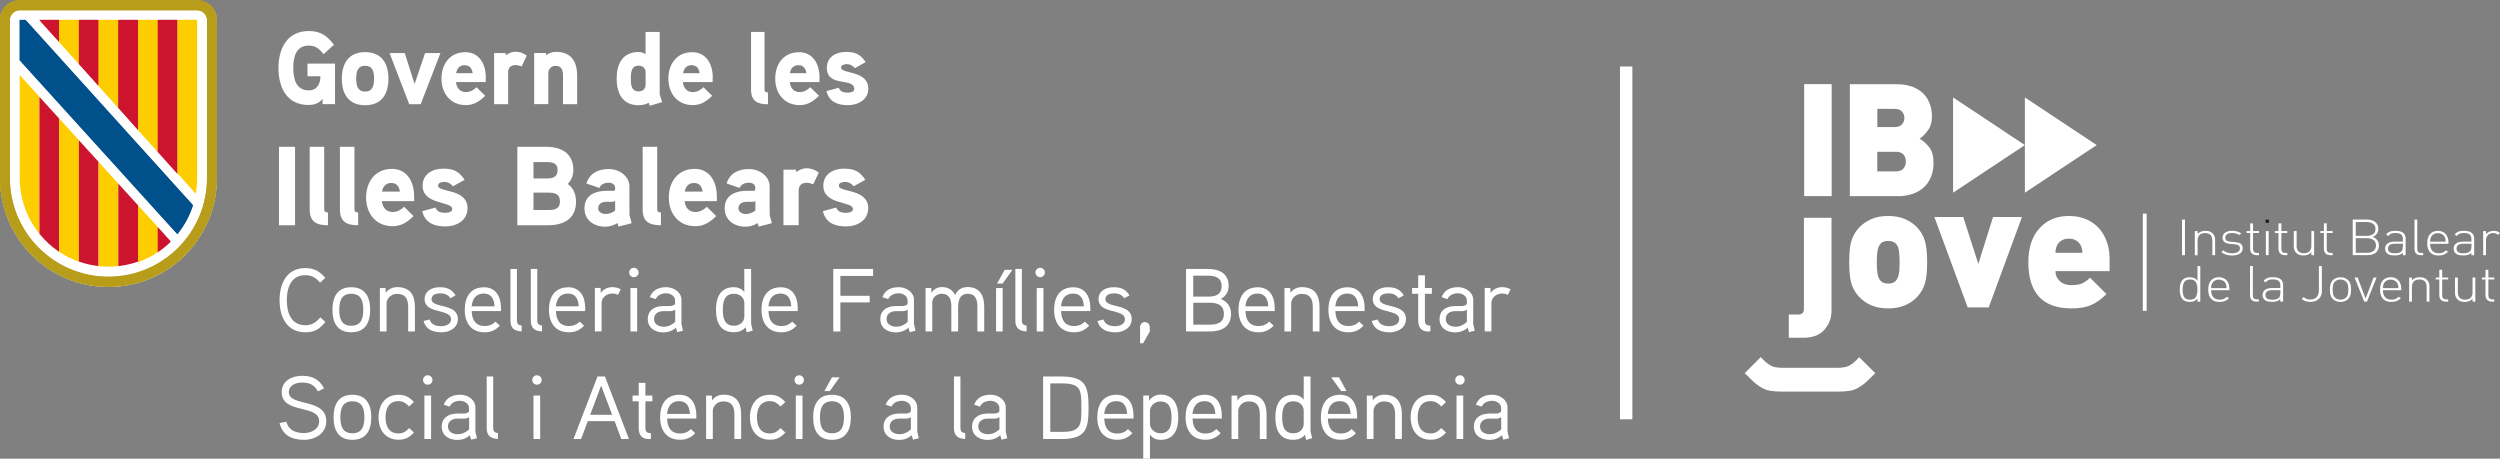 <?xml version="1.0" encoding="UTF-8"?>
<svg id="Capa_2" data-name="Capa 2" xmlns="http://www.w3.org/2000/svg" viewBox="0 0 466.61 85.61">
  <rect x="0" y="0" width="466.61" height="85.61" fill="#808080" stroke="none"/>
  <defs>
    <style>
      .cls-1 {
        fill: none;
      }

      .cls-2 {
        fill: #1d1d1b;
      }

      .cls-3 {
        fill: #00508b;
      }

      .cls-4 {
        fill: #b89d1b;
      }

      .cls-5 {
        fill: #fecd00;
      }

      .cls-6 {
        fill: #fff;
      }

      .cls-7 {
        fill: #cc142e;
      }
    </style>
  </defs>
  <g id="Capa_1-2" data-name="Capa 1">
    <rect class="cls-6" x="302.36" y="12.41" width="2.31" height="65.85"/>
    <path class="cls-6" d="M57.39,11.88v2.36h2.41c0,1.37-.6,2.63-2.16,2.63-2.43,0-2.9-2.22-2.9-4.18s.45-4.18,2.88-4.18c1.3,0,2.02.62,2.76,1.61l1.95-1.76c-1.28-1.7-2.51-2.57-4.7-2.57-4.06,0-5.66,3.3-5.66,6.9s1.55,6.9,5.57,6.9c1.06,0,1.98-.27,2.66-1.14v.98h2.33v-7.56h-5.15ZM72.5,14.69c0-2.84-1.26-4.96-4.35-4.96s-4.35,2.13-4.35,4.96,1.26,4.95,4.35,4.95,4.35-2.11,4.35-4.95M69.82,14.69c0,1.2-.23,2.4-1.67,2.4s-1.67-1.2-1.67-2.4.21-2.41,1.67-2.41,1.67,1.21,1.67,2.41M79.34,9.9l-1.96,5.78-1.84-5.78h-2.83l3.67,9.55h2.14l3.69-9.55h-2.86ZM90.67,14.47c0-2.8-1.44-4.73-3.8-4.73-2.92,0-4.47,2.22-4.47,4.95s1.67,4.93,4.56,4.93c1.46,0,2.54-.68,3.61-1.74l-1.63-1.6c-.47.48-1.15.91-1.96.91-1.15,0-1.77-.81-1.87-1.87h5.55v-.83h0ZM85.13,13.66c.16-.89.66-1.49,1.61-1.49s1.36.64,1.48,1.49h-3.09ZM98.32,10.38c-.68-.48-1.34-.73-2.1-.73-1.01,0-1.77.66-1.77.66l-.09-.41h-2.14v9.55h2.62v-5.97c0-.81.49-1.34,1.38-1.34.37,0,.76.12,1.13.27l.97-2.03ZM107.71,14.07c0-2.64-1.13-4.39-3.96-4.39-.62,0-1.38.25-1.8.6l-.09-.39h-2.16v9.55h2.64v-5.78c0-.75.54-1.37,1.3-1.37,1.21,0,1.44.79,1.44,1.84v5.32h2.64v-5.37h-.01ZM123.58,19.06c-.04-.14-.45-1.37-.45-1.43V5.96h-2.64v4.14c-.43-.27-.85-.39-1.32-.39-2.99,0-4.08,2.28-4.08,4.95s1.07,4.98,4.08,4.98c.66,0,1.34-.14,1.91-.46l.2.56,2.31-.68h0ZM120.5,15.84c0,.75-.56,1.22-1.3,1.22-1.42,0-1.46-1.35-1.46-2.39s.04-2.41,1.46-2.41c.74,0,1.3.46,1.3,1.22v2.38h0ZM133.03,14.47c0-2.8-1.44-4.73-3.81-4.73-2.92,0-4.47,2.22-4.47,4.95s1.67,4.93,4.56,4.93c1.46,0,2.54-.68,3.61-1.74l-1.63-1.6c-.47.48-1.15.91-1.96.91-1.15,0-1.77-.81-1.87-1.87h5.55v-.83h0ZM127.49,13.66c.16-.89.66-1.49,1.61-1.49s1.36.64,1.48,1.49h-3.09ZM143.33,17.24c-.45,0-.64-.12-.64-.58V5.96h-2.51v10.75c0,2.16,1.17,2.75,3.17,2.75l-.02-2.2h0ZM152.96,14.47c0-2.8-1.44-4.73-3.8-4.73-2.92,0-4.47,2.22-4.47,4.95s1.67,4.93,4.56,4.93c1.46,0,2.54-.68,3.61-1.74l-1.63-1.6c-.47.48-1.15.91-1.96.91-1.15,0-1.77-.81-1.87-1.87h5.55v-.83h0ZM147.42,13.66c.16-.89.66-1.49,1.61-1.49s1.36.64,1.48,1.49h-3.09ZM162.05,16.52c0-3.44-5.07-2.67-5.07-3.89,0-.56.72-.66,1.13-.66.56,0,1.11.31,1.44.75l2.02-1.12c-.97-1.47-1.91-1.91-3.71-1.91s-3.53.91-3.53,2.94c0,3.8,5.11,1.72,5.11,4,0,.58-.81.66-1.24.66-.99,0-1.42-.33-1.65-.91l-2.29.62c.47,1.99,2.04,2.63,3.98,2.63s3.83-1.04,3.83-3.11"/>
    <path class="cls-6" d="M55.07,27.4h-3v14.64h3v-14.64ZM61.2,39.64c-.48,0-.69-.12-.69-.63v-11.61h-2.71v11.66c0,2.35,1.26,2.98,3.42,2.98l-.02-2.39h0ZM66.84,39.64c-.48,0-.69-.12-.69-.63v-11.61h-2.71v11.66c0,2.35,1.26,2.98,3.42,2.98l-.02-2.39h0ZM77.29,36.65c0-3.04-1.55-5.13-4.12-5.13-3.15,0-4.84,2.41-4.84,5.36s1.81,5.34,4.94,5.34c1.58,0,2.75-.73,3.91-1.89l-1.76-1.74c-.5.52-1.24.98-2.12.98-1.24,0-1.91-.88-2.02-2.03h6.02v-.9h0ZM71.3,35.76c.17-.96.71-1.61,1.74-1.61s1.47.69,1.6,1.61h-3.34ZM87.26,38.87c0-3.73-5.49-2.9-5.49-4.21,0-.61.78-.71,1.22-.71.61,0,1.2.34,1.55.82l2.18-1.21c-1.05-1.59-2.06-2.08-4.01-2.08s-3.83.98-3.83,3.19c0,3.63,5.53,2.83,5.53,4.34,0,.63-.88.71-1.34.71-1.07,0-1.53-.35-1.78-.98l-2.48.67c.5,2.16,2.2,2.85,4.31,2.85s4.14-1.13,4.14-3.38M107.51,37.57c0-1.26-.48-2.52-1.55-3.23.69-.67,1.05-1.65,1.05-2.62,0-3.11-2.25-4.32-5.07-4.32h-5.38v14.64h5.72c2.96,0,5.24-1.21,5.24-4.46M104.07,31.74c0,1.36-.95,1.57-2.08,1.57h-2.42v-3.06h2.42c1.11,0,2.08.17,2.08,1.49M104.51,37.59c0,1.44-1.03,1.61-2.23,1.61h-2.71v-3.25h2.71c1.2,0,2.23.19,2.23,1.63M117.48,40.08v-5.26c0-2.01-1.97-3.27-3.85-3.27-1.99,0-3.59.79-4.18,2.69l2.42.84c.31-.71.97-.98,1.76-.98.65,0,1.18.35,1.18.96v.29c0,.12-.08.25-.36.27,0,0-.88-.02-1.58,0-2.63.15-3.78,1.4-3.78,3.29,0,2.2,1.81,3.4,3.85,3.4.76,0,1.68-.23,2.29-.69l.21.67,2.46-.63-.42-1.57h0ZM114.81,39.29c-.53.42-1.13.65-1.81.65-.57,0-1.35-.33-1.35-1.02,0-.9.67-1.23,1.45-1.25h1.18c.21,0,.38-.04.53-.15v1.78h0ZM123.35,39.64c-.48,0-.69-.12-.69-.63v-11.61h-2.71v11.66c0,2.35,1.26,2.98,3.42,2.98l-.02-2.39h0ZM133.79,36.65c0-3.04-1.55-5.13-4.12-5.13-3.15,0-4.84,2.41-4.84,5.36s1.81,5.34,4.94,5.34c1.58,0,2.75-.73,3.91-1.89l-1.76-1.74c-.5.52-1.24.98-2.12.98-1.24,0-1.91-.88-2.02-2.03h6.02v-.9h0ZM127.8,35.76c.17-.96.72-1.61,1.74-1.61s1.47.69,1.6,1.61h-3.34ZM143.65,40.08v-5.26c0-2.01-1.97-3.27-3.85-3.27-2,0-3.59.79-4.18,2.69l2.42.84c.31-.71.97-.98,1.76-.98.65,0,1.18.35,1.18.96v.29c0,.12-.08.25-.36.27,0,0-.88-.02-1.58,0-2.63.15-3.78,1.4-3.78,3.29,0,2.2,1.81,3.4,3.85,3.4.76,0,1.68-.23,2.29-.69l.21.67,2.46-.63-.42-1.57h0ZM140.99,39.29c-.53.42-1.13.65-1.81.65-.57,0-1.35-.33-1.35-1.02,0-.9.67-1.23,1.45-1.25h1.18c.21,0,.38-.04.53-.15v1.78h0ZM152.82,32.2c-.73-.52-1.45-.8-2.27-.8-1.09,0-1.91.71-1.91.71l-.1-.44h-2.31v10.36h2.84v-6.48c0-.88.52-1.44,1.49-1.44.4,0,.82.12,1.22.29l1.05-2.2h0ZM162.05,38.87c0-3.73-5.49-2.9-5.49-4.21,0-.61.78-.71,1.22-.71.61,0,1.2.34,1.55.82l2.18-1.21c-1.05-1.59-2.06-2.08-4.01-2.08s-3.83.98-3.83,3.19c0,3.63,5.53,2.83,5.53,4.34,0,.63-.88.71-1.34.71-1.07,0-1.53-.35-1.79-.98l-2.48.67c.5,2.16,2.21,2.85,4.31,2.85s4.14-1.13,4.14-3.38"/>
    <g>
      <path class="cls-6" d="M60.74,60.11c-1.11,1.3-1.99,1.91-3.74,1.91-3.48,0-4.82-2.88-4.82-5.99s1.32-5.99,4.8-5.99c1.67,0,2.68.6,3.73,1.82l-.96.9c-.77-.87-1.51-1.4-2.77-1.4-2.74,0-3.45,2.49-3.45,4.67s.71,4.67,3.45,4.67c1.29,0,2.04-.57,2.81-1.47l.96.89h0Z"/>
      <path class="cls-6" d="M65.56,62.02c-2.59,0-3.51-1.8-3.51-4.2s.92-4.21,3.51-4.21,3.53,1.82,3.53,4.21-.94,4.2-3.53,4.2ZM65.56,54.83c-1.91,0-2.24,1.49-2.24,2.99s.33,2.98,2.24,2.98,2.24-1.47,2.24-2.98-.33-2.99-2.24-2.99Z"/>
      <path class="cls-6" d="M77.43,61.87h-1.25v-4.56c0-1.42-.42-2.46-2.09-2.46-1.11,0-1.94.89-1.94,1.77v5.25h-1.25v-8.11h1.07l.03.9c.52-.77,1.4-1.07,2.14-1.07,2.37,0,3.3,1.46,3.3,3.68v4.6h0Z"/>
      <path class="cls-6" d="M82.36,62.02c-1.57,0-2.91-.55-3.3-2.11l1.12-.28c.28.92,1.14,1.25,2.16,1.25.75,0,1.84-.3,1.84-1.29,0-2.04-4.93-.89-4.93-3.76,0-1.54,1.36-2.22,2.83-2.22,1.37,0,2.26.39,2.96,1.52l-.98.54c-.43-.68-1.11-.92-1.87-.92-.62,0-1.65.17-1.65,1.09,0,1.77,4.92.67,4.92,3.71,0,1.64-1.55,2.48-3.08,2.48h0Z"/>
      <path class="cls-6" d="M93.49,58.06h-5.45c.05,1.64.71,2.79,2.44,2.79.83,0,1.51-.3,1.99-.83l.82.77c-.77.8-1.62,1.23-2.81,1.23-2.58,0-3.74-1.79-3.74-4.2s1.09-4.2,3.61-4.2c2.11,0,3.15,1.64,3.15,3.83v.6h0ZM92.3,57.18c-.07-1.32-.57-2.39-2.01-2.39s-2.12.96-2.26,2.39h4.27Z"/>
      <path class="cls-6" d="M97.38,61.85c-1.4-.03-2.11-.64-2.11-2.01v-9.65h1.21v9.65c0,.47.2.87.89.92v1.09Z"/>
      <path class="cls-6" d="M101.18,61.85c-1.4-.03-2.11-.64-2.11-2.01v-9.65h1.21v9.65c0,.47.2.87.89.92v1.09Z"/>
      <path class="cls-6" d="M109.21,58.06h-5.45c.05,1.64.71,2.79,2.44,2.79.83,0,1.51-.3,1.99-.83l.82.77c-.77.8-1.62,1.23-2.81,1.23-2.58,0-3.74-1.79-3.74-4.2s1.09-4.2,3.61-4.2c2.11,0,3.15,1.64,3.15,3.83v.6h0ZM108.02,57.18c-.07-1.32-.57-2.39-2.01-2.39s-2.12.96-2.26,2.39h4.27Z"/>
      <path class="cls-6" d="M115.36,55.02c-.33-.14-.71-.24-1.07-.24-1.09,0-2.01.77-2.01,1.79v5.28h-1.25v-8.11h1.07l.03.97c.42-.73,1.32-1.12,2.16-1.12.55,0,1.07.14,1.57.4l-.5,1.02h0Z"/>
      <path class="cls-6" d="M118.3,51.74c-.48,0-.87-.4-.87-.87,0-.5.39-.89.87-.89s.89.39.89.89c0,.47-.4.87-.89.87ZM118.92,61.87h-1.25v-8.11h1.25v8.11Z"/>
      <path class="cls-6" d="M127.48,61.73l-1.09.26-.22-.82c-.75.62-1.51.87-2.36.87-1.59,0-2.91-.85-2.91-2.51,0-1.47,1.07-2.36,2.81-2.41.25-.01,1.25,0,1.25,0,.37-.01.75-.05,1.04-.37v-.67c0-.85-.89-1.34-1.65-1.34s-1.62.28-1.97,1.09l-1.09-.37c.5-1.32,1.62-1.86,3.09-1.86,1.37,0,2.81.94,2.81,2.37v4.52l.28,1.22h0ZM126.01,57.81c-.45.25-.64.26-.97.26h-1.23c-.87.01-1.74.43-1.74,1.47s.96,1.44,1.79,1.44,1.51-.3,2.16-.9v-2.27h0Z"/>
      <path class="cls-6" d="M139.37,62.03l-.22-.96c-.57.71-1.4.94-2.18.94-2.58,0-3.34-1.93-3.34-4.21s.82-4.2,3.36-4.2c.62,0,1.44.23,1.93.92v-4.33h1.27v10.23s.28,1.23.3,1.29l-1.12.32ZM138.93,56.6c0-1.09-.87-1.77-1.93-1.77-1.87,0-2.09,1.61-2.09,2.98s.22,2.99,2.08,2.99c1.05,0,1.94-.67,1.94-1.77,0,0,0-2.43,0-2.43Z"/>
      <path class="cls-6" d="M148.88,58.06h-5.45c.05,1.64.71,2.79,2.44,2.79.83,0,1.51-.3,1.99-.83l.82.77c-.77.8-1.62,1.23-2.81,1.23-2.58,0-3.74-1.79-3.74-4.2s1.09-4.2,3.61-4.2c2.11,0,3.15,1.64,3.15,3.83v.6h0ZM147.69,57.18c-.07-1.32-.57-2.39-2.01-2.39s-2.12.96-2.26,2.39h4.27Z"/>
      <path class="cls-6" d="M162.95,51.5h-6.1v3.71h5.47v1.23h-5.47v5.42h-1.32v-11.67h7.43v1.3h0Z"/>
      <path class="cls-6" d="M170.88,61.73l-1.09.26-.22-.82c-.75.62-1.51.87-2.36.87-1.59,0-2.91-.85-2.91-2.51,0-1.47,1.07-2.36,2.81-2.41.25-.01,1.25,0,1.25,0,.37-.01.75-.05,1.04-.37v-.67c0-.85-.89-1.34-1.65-1.34s-1.62.28-1.97,1.09l-1.09-.37c.5-1.32,1.62-1.86,3.09-1.86,1.37,0,2.81.94,2.81,2.37v4.52l.28,1.22h0ZM169.41,57.81c-.45.25-.64.26-.97.26h-1.23c-.87.01-1.74.43-1.74,1.47s.96,1.44,1.79,1.44,1.51-.3,2.16-.9v-2.27h0Z"/>
      <path class="cls-6" d="M183.69,61.87h-1.27v-4.6c0-1.23-.25-2.43-1.82-2.43s-1.77,1.44-1.77,2.59v4.43h-1.27v-4.6c0-1.23-.26-2.43-1.84-2.43-.87,0-1.72.73-1.72,1.61v5.42h-1.25v-8.11h1.07l.03.9c.47-.77,1.28-1.07,1.91-1.07,1.09,0,1.91.39,2.51,1.47.5-1.05,1.32-1.47,2.34-1.47,2.24,0,3.09,1.57,3.09,3.68v4.6h0Z"/>
      <path class="cls-6" d="M187.14,61.87h-1.23v-8.11h1.23v8.11ZM188.96,50.36l-1.82,2.56h-1.04l1.42-2.56h1.44Z"/>
      <path class="cls-6" d="M191.62,61.85c-1.4-.03-2.11-.64-2.11-2.01v-9.65h1.21v9.65c0,.47.2.87.89.92v1.09Z"/>
      <path class="cls-6" d="M194.13,51.74c-.48,0-.87-.4-.87-.87,0-.5.39-.89.87-.89s.89.39.89.89c0,.47-.4.87-.89.87ZM194.75,61.87h-1.25v-8.11h1.25v8.11Z"/>
      <path class="cls-6" d="M203.49,58.06h-5.45c.05,1.64.71,2.79,2.44,2.79.83,0,1.51-.3,1.99-.83l.82.77c-.77.8-1.62,1.23-2.81,1.23-2.58,0-3.74-1.79-3.74-4.2s1.09-4.2,3.61-4.2c2.11,0,3.15,1.64,3.15,3.83v.6h0ZM202.3,57.18c-.07-1.32-.57-2.39-2.01-2.39s-2.12.96-2.26,2.39h4.27,0Z"/>
      <path class="cls-6" d="M208.14,62.02c-1.57,0-2.91-.55-3.3-2.11l1.12-.28c.28.92,1.14,1.25,2.16,1.25.75,0,1.84-.3,1.84-1.29,0-2.04-4.93-.89-4.93-3.76,0-1.54,1.36-2.22,2.83-2.22,1.37,0,2.26.39,2.96,1.52l-.99.54c-.43-.68-1.11-.92-1.87-.92-.62,0-1.65.17-1.65,1.09,0,1.77,4.92.67,4.92,3.71,0,1.64-1.55,2.48-3.08,2.48h0Z"/>
      <path class="cls-6" d="M214.6,61.87l-1.24,2.2h-.57v-3.02c0-.52.4-.94.87-.94.54,0,.94.42.94.94v.82h0Z"/>
      <path class="cls-6" d="M225.74,61.87h-4.37v-11.67h4.08c2.16,0,3.87.85,3.87,3.19,0,.89-.4,1.84-1.46,2.41,1.36.54,1.91,1.64,1.91,2.76,0,2.44-1.76,3.31-4.03,3.31ZM225.47,51.45h-2.76v3.91h2.81c1.36,0,2.49-.37,2.49-1.97s-1.25-1.94-2.54-1.94h0ZM225.74,56.5h-3.02v4.1h3.02c1.39,0,2.69-.32,2.69-2.02s-1.29-2.08-2.69-2.08Z"/>
      <path class="cls-6" d="M237.91,58.06h-5.45c.05,1.64.71,2.79,2.44,2.79.83,0,1.51-.3,1.99-.83l.82.77c-.77.8-1.62,1.23-2.81,1.23-2.58,0-3.74-1.79-3.74-4.2s1.09-4.2,3.61-4.2c2.11,0,3.15,1.64,3.15,3.83v.6h0ZM236.72,57.18c-.07-1.32-.57-2.39-2.01-2.39s-2.12.96-2.26,2.39h4.27,0Z"/>
      <path class="cls-6" d="M246.27,61.87h-1.25v-4.56c0-1.42-.42-2.46-2.09-2.46-1.11,0-1.94.89-1.94,1.77v5.25h-1.25v-8.11h1.07l.03.9c.52-.77,1.4-1.07,2.14-1.07,2.37,0,3.3,1.46,3.3,3.68v4.6h0Z"/>
      <path class="cls-6" d="M254.69,58.06h-5.45c.05,1.64.71,2.79,2.44,2.79.83,0,1.51-.3,1.99-.83l.82.77c-.77.8-1.62,1.23-2.81,1.23-2.58,0-3.74-1.79-3.74-4.2s1.09-4.2,3.61-4.2c2.11,0,3.15,1.64,3.15,3.83v.6h0ZM253.5,57.18c-.07-1.32-.57-2.39-2.01-2.39s-2.12.96-2.26,2.39h4.27,0Z"/>
      <path class="cls-6" d="M259.33,62.02c-1.57,0-2.91-.55-3.3-2.11l1.12-.28c.28.92,1.14,1.25,2.16,1.25.75,0,1.84-.3,1.84-1.29,0-2.04-4.93-.89-4.93-3.76,0-1.54,1.36-2.22,2.83-2.22,1.37,0,2.26.39,2.96,1.52l-.99.54c-.43-.68-1.11-.92-1.87-.92-.62,0-1.65.17-1.65,1.09,0,1.77,4.92.67,4.92,3.71,0,1.64-1.55,2.48-3.08,2.48h0Z"/>
      <path class="cls-6" d="M267.25,54.84h-1.3v4.92c0,.75.28,1,1.02,1.02v1.09h-.47c-1.25,0-1.8-.85-1.8-2.01v-5.02h-1.14v-1.09h1.14v-2.36h1.25v2.36h1.3v1.09h0Z"/>
      <path class="cls-6" d="M275.26,61.73l-1.09.26-.22-.82c-.75.62-1.51.87-2.36.87-1.59,0-2.91-.85-2.91-2.51,0-1.47,1.07-2.36,2.81-2.41.25-.01,1.25,0,1.25,0,.37-.01.75-.05,1.04-.37v-.67c0-.85-.89-1.34-1.65-1.34s-1.62.28-1.97,1.09l-1.09-.37c.5-1.32,1.62-1.86,3.09-1.86,1.37,0,2.81.94,2.81,2.37v4.52l.28,1.22h0ZM273.79,57.81c-.45.25-.64.26-.97.26h-1.24c-.87.01-1.74.43-1.74,1.47s.96,1.44,1.79,1.44,1.51-.3,2.16-.9v-2.27h0Z"/>
      <path class="cls-6" d="M281.44,55.02c-.33-.14-.71-.24-1.07-.24-1.09,0-2.01.77-2.01,1.79v5.28h-1.25v-8.11h1.07l.03.97c.42-.73,1.32-1.12,2.16-1.12.55,0,1.07.14,1.57.4l-.5,1.02h0Z"/>
      <path class="cls-6" d="M56.73,82.09c-2.37,0-4.01-.92-4.55-3.13l1.27-.25c.4,1.61,1.79,2.12,3.28,2.12,1.29,0,2.84-.68,2.84-2.22,0-3.19-6.99-1.27-6.99-5.42,0-2.09,1.87-3.05,3.8-3.05s3.24.67,4.1,2.36l-1.15.54c-.65-1.21-1.59-1.64-2.94-1.64-1.05,0-2.48.42-2.48,1.79,0,2.77,6.99,1.04,6.99,5.42,0,2.26-2.04,3.48-4.16,3.48h0Z"/>
      <path class="cls-6" d="M65.77,82.09c-2.59,0-3.51-1.8-3.51-4.2s.92-4.21,3.51-4.21,3.53,1.82,3.53,4.21-.94,4.2-3.53,4.2ZM65.77,74.9c-1.91,0-2.24,1.49-2.24,2.99s.33,2.98,2.24,2.98,2.24-1.47,2.24-2.98-.33-2.99-2.24-2.99Z"/>
      <path class="cls-6" d="M76.36,75.87c-.54-.58-1.11-1-1.97-1-1.89,0-2.43,1.49-2.43,3.02s.54,3.01,2.43,3.01c.87,0,1.44-.42,1.97-1l.9.83c-.85.9-1.59,1.34-2.88,1.34-2.48,0-3.73-1.84-3.73-4.18s1.25-4.21,3.73-4.21c1.29,0,2.04.47,2.88,1.36l-.9.83h0Z"/>
      <path class="cls-6" d="M79.83,71.8c-.48,0-.87-.4-.87-.87,0-.5.39-.89.87-.89s.89.39.89.89c0,.47-.4.87-.89.87ZM80.46,81.94h-1.25v-8.11h1.25v8.11Z"/>
      <path class="cls-6" d="M89.02,81.8l-1.09.26-.22-.82c-.75.62-1.51.87-2.36.87-1.59,0-2.91-.85-2.91-2.51,0-1.47,1.07-2.36,2.81-2.41.25-.01,1.25,0,1.25,0,.37-.01.75-.05,1.04-.37v-.67c0-.85-.89-1.34-1.65-1.34s-1.62.28-1.97,1.09l-1.09-.37c.5-1.32,1.62-1.86,3.09-1.86,1.37,0,2.81.94,2.81,2.37v4.52l.28,1.22h0ZM87.55,77.87c-.45.25-.64.26-.97.26h-1.23c-.87.01-1.74.43-1.74,1.47s.96,1.44,1.79,1.44,1.51-.3,2.16-.9v-2.27h0Z"/>
      <path class="cls-6" d="M92.95,81.92c-1.4-.03-2.11-.64-2.11-2.01v-9.65h1.21v9.65c0,.47.2.87.89.92v1.09Z"/>
      <path class="cls-6" d="M100.21,71.8c-.48,0-.87-.4-.87-.87,0-.5.39-.89.87-.89s.89.39.89.89c0,.47-.4.87-.89.87ZM100.82,81.94h-1.25v-8.11h1.25v8.11Z"/>
      <path class="cls-6" d="M117.38,81.94h-1.42l-1.25-3.34h-5l-1.25,3.34h-1.42l4.48-11.67h1.39l4.48,11.67h0ZM114.25,77.42l-2.05-5.45-2.05,5.45h4.12,0Z"/>
      <path class="cls-6" d="M121.76,74.91h-1.3v4.92c0,.75.28,1,1.02,1.02v1.09h-.47c-1.25,0-1.8-.85-1.8-2.01v-5.02h-1.14v-1.09h1.14v-2.36h1.25v2.36h1.3v1.09h0Z"/>
      <path class="cls-6" d="M129.96,78.12h-5.45c.05,1.64.71,2.79,2.44,2.79.83,0,1.51-.3,1.99-.83l.82.77c-.77.8-1.62,1.23-2.81,1.23-2.58,0-3.74-1.79-3.74-4.2s1.09-4.2,3.61-4.2c2.11,0,3.15,1.64,3.15,3.83v.6h0ZM128.77,77.26c-.07-1.32-.57-2.39-2.01-2.39s-2.12.96-2.26,2.39h4.27Z"/>
      <path class="cls-6" d="M138.32,81.94h-1.25v-4.56c0-1.42-.42-2.46-2.09-2.46-1.11,0-1.94.89-1.94,1.77v5.25h-1.25v-8.11h1.07l.03.9c.52-.77,1.4-1.07,2.14-1.07,2.37,0,3.3,1.46,3.3,3.68v4.6h0Z"/>
      <path class="cls-6" d="M145.68,75.87c-.54-.58-1.11-1-1.97-1-1.89,0-2.43,1.49-2.43,3.02s.54,3.01,2.43,3.01c.87,0,1.44-.42,1.97-1l.9.83c-.85.9-1.59,1.34-2.88,1.34-2.48,0-3.73-1.84-3.73-4.18s1.25-4.21,3.73-4.21c1.29,0,2.04.47,2.88,1.36l-.9.83h0Z"/>
      <path class="cls-6" d="M149.16,71.8c-.48,0-.87-.4-.87-.87,0-.5.39-.89.87-.89s.89.39.89.89c0,.47-.4.87-.89.87ZM149.78,81.94h-1.25v-8.11h1.25v8.11Z"/>
      <path class="cls-6" d="M155.28,82.09c-2.59,0-3.51-1.8-3.51-4.2s.92-4.21,3.51-4.21,3.53,1.82,3.53,4.21-.94,4.2-3.53,4.2ZM155.28,74.9c-1.91,0-2.24,1.49-2.24,2.99s.33,2.98,2.24,2.98,2.24-1.47,2.24-2.98-.33-2.99-2.24-2.99ZM156.7,70.43l-1.82,2.56h-1.02l1.42-2.56h1.42,0Z"/>
      <path class="cls-6" d="M171.49,81.8l-1.09.26-.22-.82c-.75.62-1.51.87-2.36.87-1.59,0-2.91-.85-2.91-2.51,0-1.47,1.07-2.36,2.81-2.41.25-.01,1.25,0,1.25,0,.37-.01.75-.05,1.04-.37v-.67c0-.85-.89-1.34-1.65-1.34s-1.62.28-1.97,1.09l-1.09-.37c.5-1.32,1.62-1.86,3.09-1.86,1.37,0,2.81.94,2.81,2.37v4.52l.28,1.22h0ZM170.01,77.87c-.45.25-.64.26-.97.26h-1.24c-.87.01-1.74.43-1.74,1.47s.96,1.44,1.79,1.44,1.51-.3,2.16-.9c0,0,0-2.27,0-2.27Z"/>
      <path class="cls-6" d="M180.16,81.92c-1.4-.03-2.11-.64-2.11-2.01v-9.65h1.21v9.65c0,.47.2.87.89.92v1.09Z"/>
      <path class="cls-6" d="M188.01,81.8l-1.09.26-.22-.82c-.75.62-1.51.87-2.36.87-1.59,0-2.91-.85-2.91-2.51,0-1.47,1.07-2.36,2.81-2.41.25-.01,1.25,0,1.25,0,.37-.01.75-.05,1.04-.37v-.67c0-.85-.89-1.34-1.65-1.34s-1.62.28-1.97,1.09l-1.09-.37c.5-1.32,1.62-1.86,3.09-1.86,1.37,0,2.81.94,2.81,2.37v4.52l.28,1.22h0ZM186.54,77.87c-.45.25-.64.26-.97.26h-1.24c-.87.01-1.74.43-1.74,1.47s.96,1.44,1.79,1.44,1.51-.3,2.16-.9v-2.27h0Z"/>
      <path class="cls-6" d="M198.02,81.94h-3.33v-11.67h3.33c4.6,0,5.15,1.76,5.15,5.84s-.55,5.84-5.15,5.84h0ZM201.4,72.65c-.47-.77-1.4-1.09-3.15-1.09h-2.22v9.05h2.22c1.74,0,2.68-.32,3.15-1.11.45-.73.43-1.99.43-3.41s.01-2.68-.43-3.45Z"/>
      <path class="cls-6" d="M211.55,78.12h-5.45c.05,1.64.71,2.79,2.44,2.79.83,0,1.51-.3,1.99-.83l.82.77c-.77.8-1.62,1.23-2.81,1.23-2.58,0-3.74-1.79-3.74-4.2s1.09-4.2,3.61-4.2c2.11,0,3.15,1.64,3.15,3.83v.6h0ZM210.37,77.26c-.07-1.32-.57-2.39-2.01-2.39s-2.12.96-2.26,2.39h4.27,0Z"/>
      <path class="cls-6" d="M216.57,82.09c-.64,0-1.39-.2-1.94-.97v4.5h-1.25v-11.79h1.07l.03.96c.54-.83,1.42-1.14,2.11-1.14,2.54,0,3.33,2.01,3.33,4.27s-.8,4.18-3.34,4.18h0ZM216.57,74.93c-1.04,0-1.94.85-1.94,1.76v2.41c0,.96.89,1.77,1.94,1.77,1.86,0,2.09-1.62,2.09-2.96s-.23-2.98-2.09-2.98Z"/>
      <path class="cls-6" d="M228.03,78.12h-5.45c.05,1.64.71,2.79,2.44,2.79.83,0,1.51-.3,1.99-.83l.82.77c-.77.8-1.62,1.23-2.81,1.23-2.58,0-3.74-1.79-3.74-4.2s1.09-4.2,3.61-4.2c2.11,0,3.15,1.64,3.15,3.83v.6h0ZM226.84,77.26c-.07-1.32-.57-2.39-2.01-2.39s-2.12.96-2.26,2.39h4.27,0Z"/>
      <path class="cls-6" d="M236.39,81.94h-1.25v-4.56c0-1.42-.42-2.46-2.09-2.46-1.11,0-1.94.89-1.94,1.77v5.25h-1.25v-8.11h1.07l.03.9c.52-.77,1.4-1.07,2.14-1.07,2.37,0,3.3,1.46,3.3,3.68v4.6h0Z"/>
      <path class="cls-6" d="M243.78,82.11l-.22-.96c-.57.71-1.4.94-2.18.94-2.58,0-3.34-1.93-3.34-4.21s.82-4.2,3.36-4.2c.62,0,1.44.23,1.93.92v-4.33h1.27v10.23s.28,1.23.3,1.29l-1.12.32ZM243.33,76.67c0-1.09-.87-1.77-1.93-1.77-1.87,0-2.09,1.61-2.09,2.98s.22,2.99,2.08,2.99c1.05,0,1.94-.67,1.94-1.77v-2.43Z"/>
      <path class="cls-6" d="M253.28,78.12h-5.45c.05,1.64.71,2.79,2.44,2.79.83,0,1.51-.3,1.99-.83l.82.77c-.77.8-1.62,1.23-2.81,1.23-2.58,0-3.74-1.79-3.74-4.2s1.09-4.2,3.61-4.2c2.11,0,3.15,1.64,3.15,3.83v.6h0ZM252.09,77.26c-.07-1.32-.57-2.39-2.01-2.39s-2.12.96-2.26,2.39h4.27,0ZM251.32,72.99h-1l-1.86-2.56h1.46l1.4,2.56Z"/>
      <path class="cls-6" d="M261.64,81.94h-1.25v-4.56c0-1.42-.42-2.46-2.09-2.46-1.11,0-1.94.89-1.94,1.77v5.25h-1.25v-8.11h1.07l.03.9c.52-.77,1.4-1.07,2.14-1.07,2.37,0,3.3,1.46,3.3,3.68v4.6h0Z"/>
      <path class="cls-6" d="M269,75.87c-.54-.58-1.11-1-1.97-1-1.89,0-2.43,1.49-2.43,3.02s.54,3.01,2.43,3.01c.87,0,1.44-.42,1.97-1l.9.83c-.85.9-1.59,1.34-2.88,1.34-2.48,0-3.73-1.84-3.73-4.18s1.25-4.21,3.73-4.21c1.29,0,2.04.47,2.88,1.36l-.9.83h0Z"/>
      <path class="cls-6" d="M272.48,71.8c-.49,0-.87-.4-.87-.87,0-.5.39-.89.87-.89s.89.39.89.89c0,.47-.4.87-.89.87ZM273.1,81.94h-1.25v-8.11h1.25v8.11Z"/>
      <path class="cls-6" d="M281.66,81.8l-1.09.26-.22-.82c-.75.62-1.51.87-2.36.87-1.59,0-2.91-.85-2.91-2.51,0-1.47,1.07-2.36,2.81-2.41.25-.01,1.25,0,1.25,0,.37-.01.75-.05,1.04-.37v-.67c0-.85-.89-1.34-1.65-1.34s-1.62.28-1.97,1.09l-1.09-.37c.5-1.32,1.62-1.86,3.09-1.86,1.37,0,2.81.94,2.81,2.37v4.52l.28,1.22h0ZM280.19,77.87c-.45.25-.64.26-.97.26h-1.24c-.87.01-1.74.43-1.74,1.47s.96,1.44,1.79,1.44,1.51-.3,2.16-.9v-2.27h0Z"/>
    </g>
    <g>
      <path class="cls-6" d="M36.8.09H3.68C1.64.09,0,1.74,0,3.78v29.5c0,11.2,9.06,20.28,20.24,20.28s20.24-9.08,20.24-20.28V3.79c0-2.04-1.64-3.69-3.68-3.69"/>
      <path class="cls-4" d="M36.8.09H3.68C1.64.09,0,1.74,0,3.78v29.5c0,11.2,9.06,20.28,20.24,20.28s20.24-9.08,20.24-20.28V3.79c0-2.04-1.64-3.69-3.68-3.69M38.64,33.28c0,10.18-8.24,18.43-18.4,18.43S1.84,43.46,1.84,33.28V3.79c0-1.02.82-1.84,1.84-1.84h33.12c1.01,0,1.84.83,1.84,1.84v29.5Z"/>
      <polygon class="cls-7" points="11.04 3.79 7.37 3.79 11.04 7.86 11.04 3.79"/>
      <polygon class="cls-5" points="11.04 7.47 11.04 3.78 14.72 3.78 14.72 11.96 11.04 7.86 11.04 7.47"/>
      <polygon class="cls-7" points="14.72 3.79 18.4 3.79 18.4 16.06 14.72 11.96 14.72 3.79"/>
      <polygon class="cls-5" points="18.4 3.79 22.08 3.79 22.08 20.15 18.4 16.06 18.4 3.79"/>
      <polygon class="cls-7" points="22.08 3.79 25.76 3.79 25.76 24.27 22.08 20.15 22.08 3.79"/>
      <polygon class="cls-5" points="25.76 23.14 25.76 3.79 29.44 3.79 29.44 25.91 29.44 28.36 25.76 24.27 25.76 23.14"/>
      <polygon class="cls-7" points="29.44 3.79 33.12 3.79 33.12 32.46 29.44 28.36 29.44 3.79"/>
      <polygon class="cls-6" points="25.76 35.65 25.8 35.62 25.76 35.57 25.76 35.65"/>
      <path class="cls-5" d="M25.76,48.92c1.31-.46,2.54-1.09,3.68-1.85v-4.6l-3.68-4.05v10.5Z"/>
      <path class="cls-7" d="M29.44,42.48v4.61c.86-.58,1.66-1.23,2.4-1.96l-2.4-2.65Z"/>
      <path class="cls-3" d="M33.12,43.71c1.27-1.57,2.25-3.38,2.89-5.35l-1.94-2.14L4.76,3.79h-1.08v7.49s28.69,31.64,28.69,31.64l.74.8h.01s0,0,0,0Z"/>
      <path class="cls-4" d="M36.8,0H3.68C1.64,0,0,1.65,0,3.69v29.5c0,11.2,9.06,20.28,20.24,20.28s20.24-9.08,20.24-20.28V3.69C40.48,1.65,38.83,0,36.8,0M38.64,33.19c0,10.18-8.24,18.43-18.4,18.43S1.84,43.37,1.84,33.19V3.69c0-1.02.82-1.84,1.84-1.84h33.12c1.01,0,1.84.83,1.84,1.84v29.5Z"/>
      <polygon class="cls-7" points="11.04 3.69 7.37 3.69 11.04 7.76 11.04 3.69"/>
      <polygon class="cls-5" points="11.04 7.38 11.04 3.69 14.72 3.69 14.72 11.87 11.04 7.76 11.04 7.38"/>
      <polygon class="cls-7" points="14.72 3.69 18.4 3.69 18.4 15.97 14.72 11.86 14.72 3.69"/>
      <polygon class="cls-5" points="18.4 3.69 22.08 3.69 22.08 20.07 18.4 15.97 18.4 3.69"/>
      <polygon class="cls-7" points="22.08 3.69 25.76 3.69 25.76 24.17 22.08 20.07 22.08 3.69"/>
      <polygon class="cls-5" points="25.76 23.05 25.76 3.69 29.44 3.69 29.44 25.81 29.44 28.26 25.76 24.17 25.76 23.05"/>
      <polygon class="cls-7" points="29.44 3.69 33.12 3.69 33.12 32.36 29.44 28.26 29.44 3.69"/>
      <path class="cls-5" d="M33.12,32.36V3.69h3.68v29.5c0,1.02-.09,2.01-.26,2.97l-3.41-3.8Z"/>
      <path class="cls-5" d="M3.68,33.21c0,3.95,1.38,7.58,3.68,10.43v-25.57l-3.68-4.08v19.21Z"/>
      <path class="cls-7" d="M7.36,18.07v25.57c1.05,1.3,2.29,2.44,3.68,3.37v-24.89l-3.68-4.04Z"/>
      <path class="cls-5" d="M11.04,22.12v24.88c1.14.76,2.37,1.39,3.68,1.85v-22.69l-3.68-4.05h0Z"/>
      <path class="cls-7" d="M14.72,48.82c1.17.41,2.41.7,3.68.84v-19.45l-3.68-4.04v22.65Z"/>
      <path class="cls-5" d="M18.4,47.01v2.66c.6.07,1.22.1,1.84.1s1.24-.03,1.84-.1v-15.4l-3.68-4.05s0,16.79,0,16.79Z"/>
      <path class="cls-7" d="M25.76,38.32l-3.68-4.05v15.4c1.28-.14,2.51-.43,3.68-.84v-10.51Z"/>
      <polygon class="cls-6" points="25.76 35.56 25.8 35.52 25.76 35.47 25.76 35.56"/>
      <path class="cls-5" d="M25.76,48.83c1.31-.46,2.54-1.09,3.68-1.85v-4.6l-3.68-4.05v10.5Z"/>
      <path class="cls-7" d="M29.44,42.38v4.61c.86-.58,1.66-1.23,2.4-1.96l-2.4-2.65Z"/>
      <path class="cls-3" d="M33.12,43.61c1.27-1.57,2.25-3.38,2.89-5.35l-1.94-2.14L4.76,3.69h-1.08v7.49s28.69,31.64,28.69,31.64l.74.8h.01s0,0,0,0Z"/>
    </g>
    <g>
      <path class="cls-1" d="M353.86,28.33h-3.47v3.66h3.47c.65,0,1.13-.18,1.43-.54.3-.36.45-.79.45-1.3s-.15-.93-.44-1.28c-.3-.35-.77-.53-1.43-.53h0Z"/>
      <path class="cls-1" d="M447.48,52.92c-.1-.23-.27-.41-.51-.55-.24-.14-.49-.2-.77-.2s-.54.07-.77.2c-.23.13-.4.32-.51.55-.06.15-.11.27-.13.38-.02.11-.04.26-.05.46h2.9c0-.22-.02-.38-.04-.48s-.06-.22-.12-.37h0Z"/>
      <path class="cls-1" d="M442.91,43.69c.3-.21.45-.54.45-.96,0-.29-.07-.53-.21-.73-.14-.19-.33-.33-.58-.43-.24-.09-.52-.14-.82-.14h-2.07v2.57h2.07c.47,0,.86-.11,1.16-.32h0Z"/>
      <path class="cls-1" d="M422.81,55.06c0,.3.1.52.31.66.21.14.53.21.97.21.27,0,.5-.02.69-.07.19-.04.37-.14.53-.28.18-.15.27-.44.27-.86v-.58h-1.53c-.84,0-1.26.3-1.26.91h0Z"/>
      <path class="cls-1" d="M442.7,44.63c-.25-.11-.54-.16-.87-.16h-2.14v2.72h2.14c.33,0,.63-.05.87-.16.25-.11.44-.27.57-.47.13-.2.2-.45.2-.73s-.07-.52-.2-.73c-.13-.2-.32-.36-.57-.47Z"/>
      <path class="cls-1" d="M415.41,52.92c-.1-.23-.27-.41-.51-.55-.24-.14-.49-.2-.77-.2s-.54.07-.77.2c-.23.13-.4.32-.51.55-.06.15-.11.27-.13.38-.02.11-.04.26-.05.46h2.9c0-.22-.02-.38-.04-.48s-.06-.22-.12-.37h0Z"/>
      <path class="cls-1" d="M387.55,44.92c-.38-.25-.86-.38-1.42-.38s-1.03.13-1.42.38c-.38.25-.65.56-.8.94-.18.38-.28.82-.28,1.32h5.01c0-.5-.09-.94-.28-1.32-.16-.38-.44-.69-.82-.94Z"/>
      <path class="cls-1" d="M408.75,52.16c-.55,0-.91.17-1.1.52-.19.34-.28.8-.28,1.37s.1,1.03.28,1.37c.19.34.56.51,1.1.51s.92-.17,1.11-.51c.19-.34.28-.8.28-1.37s-.1-1.02-.28-1.37c-.19-.34-.56-.52-1.11-.52h0Z"/>
      <path class="cls-1" d="M437.86,52.55c-.27-.26-.61-.38-1.02-.38s-.75.13-1.02.38c-.18.17-.3.38-.36.63-.05.25-.08.54-.08.87s.03.62.08.87c.05.25.17.46.36.63.28.26.62.38,1.02.38s.74-.13,1.02-.38c.18-.17.3-.37.36-.62.05-.24.08-.54.08-.89s-.03-.64-.08-.88c-.05-.24-.17-.45-.36-.61h0Z"/>
      <path class="cls-1" d="M445.68,46.39c0,.3.1.52.31.66.21.14.53.21.97.21.27,0,.5-.02.69-.07.19-.04.37-.14.53-.28.18-.15.27-.44.27-.86v-.58h-1.53c-.84,0-1.26.3-1.26.91h0Z"/>
      <path class="cls-1" d="M353.79,45.43c-.31-.32-.77-.47-1.38-.47s-1.06.16-1.38.47c-.31.31-.51.74-.6,1.31-.1.57-.15,1.3-.15,2.2s.05,1.63.15,2.18c.1.56.3,1,.6,1.32.32.32.78.48,1.38.48s1.07-.16,1.38-.47c.31-.31.51-.73.6-1.26.1-.53.15-1.28.15-2.26s-.05-1.74-.15-2.28c-.1-.54-.3-.95-.6-1.23h0Z"/>
      <path class="cls-1" d="M458.49,46.39c0,.3.1.52.31.66.21.14.53.21.97.21.27,0,.5-.02.69-.07.19-.04.37-.14.53-.28.18-.15.27-.44.27-.86v-.58h-1.53c-.84,0-1.26.3-1.26.91h0Z"/>
      <path class="cls-1" d="M456.29,44.25c-.1-.23-.27-.41-.51-.55-.24-.14-.49-.2-.77-.2s-.54.07-.77.2c-.23.13-.4.32-.51.55-.06.15-.11.27-.13.38-.02.11-.04.26-.05.46h2.9c0-.22-.02-.38-.04-.48-.02-.1-.06-.22-.12-.37h0Z"/>
      <path class="cls-1" d="M354.98,23.22c.3-.33.45-.73.45-1.2s-.15-.87-.44-1.2c-.29-.33-.76-.5-1.41-.5h-3.2v3.4h3.2c.63,0,1.1-.17,1.4-.5h0Z"/>
      <rect class="cls-6" x="336.74" y="15.7" width="5.13" height="20.9"/>
      <path class="cls-6" d="M358.29,25.89c.54-.36,1.05-.88,1.55-1.57.5-.69.75-1.55.75-2.56,0-1.21-.26-2.26-.77-3.18-.51-.91-1.27-1.62-2.27-2.12-1-.5-2.21-.75-3.62-.75h-8.67v20.9h9.1c.91,0,1.77-.14,2.58-.41.81-.27,1.51-.67,2.09-1.2.58-.52,1.04-1.17,1.36-1.93.32-.76.49-1.64.49-2.62,0-1.28-.26-2.26-.77-2.93-.52-.67-1.12-1.21-1.81-1.63ZM350.39,20.32h3.2c.65,0,1.12.17,1.41.5.29.33.44.73.44,1.2s-.15.87-.45,1.2c-.3.33-.77.5-1.4.5h-3.2v-3.4h0ZM355.28,31.45c-.3.36-.78.54-1.43.54h-3.47v-3.66h3.47c.66,0,1.14.18,1.43.53.3.35.44.78.44,1.28s-.15.94-.45,1.3h0Z"/>
      <path class="cls-6" d="M340.52,61.53c.88-1,1.32-2.17,1.32-3.49v-17.39h-5.15v17.01c0,.69-.35,1.04-1.04,1.04h-1.78v4.34h2.73c1.73,0,3.03-.5,3.91-1.5h0Z"/>
      <path class="cls-6" d="M357.85,42.47c-.59-.63-1.33-1.15-2.23-1.55-.9-.4-1.96-.61-3.21-.61s-2.31.21-3.2.61c-.89.41-1.63.93-2.22,1.55-.46.51-.83,1.05-1.1,1.63-.28.58-.47,1.24-.58,1.99-.11.75-.17,1.7-.17,2.84s.06,2.11.17,2.86c.11.75.31,1.42.58,2,.28.58.64,1.12,1.1,1.61,1.34,1.44,3.15,2.16,5.42,2.16s4.08-.72,5.44-2.16c.69-.76,1.17-1.61,1.44-2.55.27-.94.4-2.25.4-3.91s-.13-2.96-.4-3.91c-.27-.95-.75-1.8-1.44-2.56h0ZM354.4,51.2c-.1.53-.3.94-.6,1.26-.31.31-.77.47-1.38.47s-1.06-.16-1.38-.48c-.31-.32-.51-.77-.6-1.32-.1-.56-.15-1.28-.15-2.18s.05-1.63.15-2.2c.1-.57.3-1,.6-1.31.32-.32.78-.47,1.38-.47s1.07.16,1.38.47c.31.29.51.7.6,1.23.1.54.15,1.29.15,2.28s-.05,1.73-.15,2.26Z"/>
      <polygon class="cls-6" points="369.24 49.26 366.43 40.5 361.04 40.5 367.26 57.38 371.18 57.38 377.39 40.5 371.99 40.5 369.24 49.26"/>
      <path class="cls-6" d="M390.23,41.37c-1.15-.71-2.51-1.06-4.1-1.06-2.25,0-4.07.76-5.46,2.28-1.39,1.52-2.09,3.64-2.09,6.34,0,5.75,2.68,8.63,8.03,8.63,1.52,0,2.76-.21,3.72-.64.96-.43,1.9-1.11,2.83-2.04l-3.08-3.05c-.49.49-.98.84-1.46,1.06-.49.22-1.16.33-2.01.33-.91,0-1.63-.25-2.17-.76-.54-.5-.8-1.12-.8-1.85h10.1v-2.3c0-1.51-.3-2.87-.89-4.08-.59-1.21-1.46-2.16-2.61-2.87h0ZM383.64,47.18c0-.5.09-.94.28-1.32.15-.38.42-.69.8-.94.38-.25.86-.38,1.42-.38s1.04.13,1.42.38c.38.25.65.56.82.94.18.38.28.82.28,1.32h-5.01Z"/>
      <polygon class="cls-6" points="364.53 18.19 364.53 27.08 364.53 35.97 371.23 31.52 377.93 27.08 371.23 22.63 364.53 18.19"/>
      <polygon class="cls-6" points="391.34 27.08 384.63 22.63 377.93 18.19 377.93 27.08 377.93 35.97 384.63 31.52 391.34 27.08"/>
      <path class="cls-6" d="M346.1,67.58c-.22.2-.51.41-.89.63-.48.29-1.26.44-2.33.44h-10.12c-1.07,0-1.84-.15-2.32-.44-.32-.2-.56-.36-.72-.49-.16-.13-.34-.29-.52-.48-.19-.19-.37-.38-.57-.58l-2.99,2.99c.74.74,1.32,1.3,1.74,1.68.42.38.86.7,1.33.97.53.33,1.1.54,1.71.64.61.1,1.34.15,2.19.15h10.44c.85,0,1.57-.05,2.19-.15s1.18-.31,1.71-.64c.5-.29.95-.62,1.35-.98.4-.37.97-.92,1.71-1.66l-2.99-2.99c-.4.42-.7.72-.92.92h0Z"/>
      <rect class="cls-6" x="407.26" y="40.99" width=".55" height="6.64"/>
      <path class="cls-6" d="M412.92,44.84v2.79h.52v-2.87c0-.54-.17-.95-.51-1.25-.32-.29-.76-.43-1.31-.43-.6,0-1.08.2-1.45.59v-.53h-.52v4.5h.52v-2.79c0-.28.05-.52.16-.73.11-.2.27-.36.48-.46.21-.11.46-.16.75-.16.44,0,.77.12,1.01.35.23.23.35.56.35,1h0Z"/>
      <path class="cls-6" d="M418.2,45.49c-.25-.17-.61-.27-1.07-.31l-.79-.06c-.35-.03-.6-.1-.76-.22-.16-.12-.24-.3-.24-.54,0-.27.11-.49.32-.64.22-.15.53-.23.93-.23.54,0,1,.13,1.38.38l.35-.32c-.21-.15-.47-.27-.76-.35-.3-.08-.62-.13-.96-.13s-.67.05-.94.16c-.27.11-.47.25-.62.45-.14.19-.22.42-.22.67,0,.71.5,1.1,1.49,1.18l.82.07c.32.03.56.1.71.22.15.12.23.3.23.53,0,.3-.13.53-.38.69-.26.15-.62.23-1.1.23-.7,0-1.24-.18-1.62-.55l-.36.33c.49.43,1.16.64,2,.64.4,0,.74-.05,1.04-.16.3-.11.53-.26.69-.46.16-.2.24-.44.24-.71,0-.41-.13-.7-.38-.87h0Z"/>
      <path class="cls-6" d="M420.51,41.69h-.53v1.44h-.67v.36h.67v2.97c0,.23.05.43.14.61.09.18.23.31.41.41.18.1.4.15.65.15h.45v-.42h-.36c-.5,0-.75-.25-.75-.75v-2.97h1.11v-.36h-1.11v-1.44h0Z"/>
      <rect class="cls-2" x="422.85" y="40.99" width=".64" height=".59"/>
      <rect class="cls-6" x="422.91" y="43.13" width=".52" height="4.5"/>
      <path class="cls-6" d="M425.79,41.69h-.53v1.44h-.67v.36h.67v2.97c0,.23.05.43.14.61.09.18.23.31.41.41.18.1.4.15.65.15h.45v-.42h-.36c-.5,0-.75-.25-.75-.75v-2.97h1.11v-.36h-1.11v-1.44h0Z"/>
      <path class="cls-6" d="M431.4,47.1v.53h.52v-4.5h-.52v2.79c0,.28-.05.52-.16.73-.11.2-.27.36-.48.46-.21.1-.46.16-.75.16-.44,0-.78-.12-1.01-.35s-.35-.56-.35-1v-2.79h-.53v2.87c0,.53.17.95.51,1.25.32.29.76.43,1.31.43.6,0,1.08-.2,1.45-.59h0Z"/>
      <path class="cls-6" d="M435.38,47.63v-.42h-.36c-.5,0-.75-.25-.75-.75v-2.97h1.11v-.36h-1.11v-1.44h-.53v1.44h-.67v.36h.67v2.97c0,.23.05.43.14.61.09.18.23.31.41.41.18.1.4.15.65.15h.45Z"/>
      <path class="cls-6" d="M442.78,44.22c.35-.11.63-.3.83-.57.2-.27.3-.58.3-.93s-.09-.66-.27-.93c-.18-.26-.43-.47-.75-.6-.32-.14-.68-.21-1.09-.21h-2.68v6.64h2.76c.66,0,1.18-.16,1.56-.47.38-.31.57-.76.57-1.34,0-.39-.11-.72-.32-1-.22-.28-.52-.48-.92-.61h0ZM439.69,41.44h2.07c.31,0,.58.05.82.14.24.09.43.23.58.43.14.19.21.44.21.73,0,.43-.15.75-.45.96-.3.21-.69.32-1.16.32h-2.07v-2.57h0ZM443.27,46.55c-.13.2-.32.36-.57.47-.25.11-.54.16-.87.16h-2.14v-2.72h2.14c.33,0,.63.05.87.16.25.11.44.27.57.47.13.2.2.45.2.73s-.07.52-.2.73Z"/>
      <path class="cls-6" d="M447.09,43.08c-.27,0-.51.02-.72.06-.21.04-.4.11-.56.21-.16.1-.31.24-.45.41l.37.3c.16-.21.33-.35.54-.44.2-.09.48-.13.82-.13.49,0,.84.09,1.06.27.22.18.33.46.33.83v.51h-1.59c-.53,0-.95.11-1.26.34-.3.23-.46.55-.46.96,0,.36.12.65.35.87.1.1.22.18.35.24.13.06.29.11.47.13.18.03.39.04.63.04.35,0,.63-.04.86-.11.22-.07.44-.2.64-.39v.45h.53v-3.08c0-.98-.64-1.47-1.91-1.47h0ZM448.47,46.06c0,.42-.09.7-.27.86-.16.14-.34.24-.53.28-.19.04-.43.07-.69.07-.44,0-.77-.07-.97-.21-.21-.14-.31-.36-.31-.66,0-.6.42-.91,1.26-.91h1.53v.58h0Z"/>
      <path class="cls-6" d="M451.83,47.63h.45v-.42h-.35c-.28,0-.48-.06-.59-.18-.11-.12-.17-.31-.17-.57v-5.47h-.52v5.48c0,.36.1.65.3.85.2.21.5.31.88.31h0Z"/>
      <path class="cls-6" d="M456.45,43.66c-.17-.19-.38-.33-.62-.43-.24-.1-.51-.15-.82-.15s-.58.05-.83.16c-.25.11-.46.26-.63.45-.17.19-.3.43-.39.72-.09.28-.13.61-.13.97,0,.5.08.92.24,1.27.16.34.4.6.71.78.31.17.69.26,1.15.26.39,0,.72-.05.99-.16.27-.11.53-.28.8-.52l-.39-.28c-.22.2-.43.34-.63.42-.2.08-.45.12-.73.12-.52,0-.92-.15-1.19-.46-.27-.31-.41-.74-.41-1.31h3.42v-.21c0-.35-.04-.65-.13-.92s-.22-.5-.39-.69h0ZM453.56,45.1c.01-.2.03-.36.05-.46.02-.11.06-.24.13-.38.11-.23.28-.42.51-.55.23-.14.49-.2.77-.2s.53.07.77.2c.24.14.41.32.51.55.06.15.1.27.12.37s.04.26.04.48h-2.9Z"/>
      <path class="cls-6" d="M459.68,45.1c-.53,0-.95.11-1.26.34-.3.23-.46.55-.46.96,0,.36.12.65.35.87.1.1.22.18.35.24.13.06.29.11.47.13.18.03.39.04.63.04.35,0,.63-.04.86-.11.22-.07.44-.2.64-.39v.45h.53v-3.08c0-.98-.64-1.47-1.91-1.47-.27,0-.51.02-.72.06-.21.04-.4.11-.56.21-.16.1-.31.24-.45.41l.37.3c.16-.21.33-.35.54-.44.2-.09.48-.13.82-.13.49,0,.84.09,1.06.27.22.18.33.46.33.83v.51h-1.59ZM461.27,46.06c0,.42-.09.7-.27.86-.16.14-.34.24-.53.28-.19.04-.43.07-.69.07-.44,0-.77-.07-.97-.21-.21-.14-.31-.36-.31-.66,0-.6.42-.91,1.26-.91h1.53v.58h0Z"/>
      <path class="cls-6" d="M466.08,43.18c-.19-.06-.4-.1-.65-.1-.29,0-.57.06-.83.17-.26.11-.47.27-.61.48v-.6h-.52v4.5h.52v-2.77c0-.19.03-.36.08-.52.06-.16.14-.31.26-.43.11-.13.26-.23.42-.3s.35-.11.55-.11c.21,0,.38.02.51.07.13.05.27.14.42.28l.37-.35c-.17-.16-.35-.27-.54-.33h0Z"/>
      <path class="cls-6" d="M410.14,52.38c-.2-.24-.41-.41-.65-.5s-.51-.13-.81-.13c-.26,0-.49.04-.7.1-.21.07-.38.17-.51.29-.42.39-.63,1.02-.63,1.91s.21,1.53.63,1.91c.29.26.69.39,1.21.39.19,0,.37-.02.54-.05.17-.04.33-.1.49-.19.15-.09.3-.22.44-.39v.58h.52v-6.64h-.52v2.72h0ZM409.86,55.42c-.19.34-.56.51-1.11.51s-.91-.17-1.1-.51c-.19-.34-.28-.8-.28-1.37s.1-1.02.28-1.37c.19-.34.56-.52,1.1-.52s.92.17,1.11.52c.19.34.28.8.28,1.37s-.1,1.03-.28,1.37Z"/>
      <path class="cls-6" d="M415.57,52.32c-.17-.19-.38-.33-.62-.43-.24-.1-.51-.15-.82-.15s-.58.05-.83.16c-.25.11-.46.26-.63.45-.17.19-.3.43-.39.72-.09.28-.13.61-.13.97,0,.5.08.92.24,1.27.16.34.4.6.71.78.31.17.69.26,1.15.26.39,0,.72-.05.99-.16.27-.11.53-.28.8-.52l-.39-.28c-.22.2-.43.34-.63.42-.2.08-.45.12-.73.12-.52,0-.92-.15-1.19-.46-.27-.31-.41-.74-.41-1.31h3.42v-.21c0-.35-.04-.65-.13-.92s-.22-.5-.39-.69h0ZM412.68,53.77c.01-.2.03-.36.05-.46.02-.11.06-.24.13-.38.11-.23.28-.42.51-.55.23-.14.49-.2.77-.2s.53.07.77.2c.24.14.41.32.51.55.06.15.1.27.12.37s.04.26.04.48h-2.9Z"/>
      <path class="cls-6" d="M420.65,55.69c-.11-.12-.17-.31-.17-.57v-5.47h-.52v5.48c0,.36.1.65.3.85.2.21.5.31.88.31h.45v-.42h-.35c-.28,0-.48-.06-.59-.18h0Z"/>
      <path class="cls-6" d="M424.22,51.74c-.27,0-.51.02-.72.06-.21.04-.4.11-.56.21-.16.1-.31.24-.45.41l.37.3c.16-.21.33-.35.54-.44.2-.09.48-.13.82-.13.49,0,.84.09,1.06.27.22.18.33.46.33.83v.51h-1.59c-.53,0-.95.11-1.26.34-.3.23-.46.55-.46.96,0,.36.12.65.35.87.1.1.22.18.35.24.13.06.29.11.47.13.18.03.39.04.63.04.35,0,.63-.04.86-.11.22-.07.44-.2.64-.39v.45h.53v-3.08c0-.98-.64-1.47-1.91-1.47h0ZM425.6,54.73c0,.42-.09.7-.27.86-.16.14-.34.24-.53.28-.19.04-.43.07-.69.07-.44,0-.77-.07-.97-.21-.21-.14-.31-.36-.31-.66,0-.6.42-.91,1.26-.91h1.53v.58h0Z"/>
      <path class="cls-6" d="M432.79,54.23c0,.53-.14.95-.41,1.24-.28.29-.68.43-1.2.43-.2,0-.38-.02-.52-.06-.15-.04-.27-.09-.36-.15-.09-.06-.21-.15-.33-.25l-.38.34c.42.38.95.57,1.6.57.44,0,.82-.08,1.15-.25.33-.17.58-.4.76-.71.18-.31.26-.66.26-1.05v-4.68h-.55v4.58h0Z"/>
      <path class="cls-6" d="M438.59,52.75c-.09-.19-.22-.37-.38-.51-.36-.33-.82-.49-1.37-.49s-1.01.16-1.37.49c-.24.22-.4.48-.48.78-.09.31-.13.65-.13,1.03,0,.25.02.48.05.69.03.21.09.42.18.61.09.19.22.36.38.51.37.33.82.49,1.37.49s1-.16,1.37-.49c.16-.15.29-.32.38-.51.09-.19.15-.4.18-.62.03-.22.05-.44.05-.68s-.02-.47-.05-.68c-.03-.21-.09-.42-.18-.61h0ZM438.22,54.93c-.05.24-.17.45-.36.62-.28.26-.62.38-1.02.38s-.74-.13-1.02-.38c-.18-.17-.3-.38-.36-.63-.05-.25-.08-.54-.08-.87s.03-.62.08-.87c.05-.25.17-.46.36-.63.27-.26.61-.38,1.02-.38s.74.13,1.02.38c.18.17.3.37.36.61.05.24.08.54.08.88s-.03.64-.08.89h0Z"/>
      <polygon class="cls-6" points="441.52 55.73 440.04 51.8 439.47 51.8 441.27 56.29 441.78 56.29 443.58 51.8 443.01 51.8 441.52 55.73"/>
      <path class="cls-6" d="M447.64,52.32c-.17-.19-.38-.33-.62-.43-.24-.1-.51-.15-.82-.15s-.58.05-.83.16c-.25.11-.46.26-.63.45-.17.19-.3.43-.39.72-.09.28-.13.61-.13.97,0,.5.08.92.24,1.27.16.34.4.6.71.78.31.17.69.26,1.15.26.39,0,.72-.05.99-.16.27-.11.53-.28.8-.52l-.39-.28c-.22.2-.43.34-.63.42-.2.08-.45.12-.73.12-.52,0-.92-.15-1.19-.46-.27-.31-.41-.74-.41-1.31h3.42v-.21c0-.35-.04-.65-.13-.92s-.22-.5-.39-.69h0ZM444.75,53.77c.01-.2.03-.36.05-.46.02-.11.06-.24.13-.38.11-.23.28-.42.51-.55.23-.14.49-.2.77-.2s.53.07.77.2c.24.14.41.32.51.55.06.15.1.27.12.37s.04.26.04.48h-2.9Z"/>
      <path class="cls-6" d="M452.93,52.17c-.32-.29-.76-.43-1.31-.43-.6,0-1.08.2-1.45.59v-.53h-.52v4.5h.52v-2.79c0-.28.05-.52.16-.73.11-.2.27-.36.48-.46.21-.11.46-.16.75-.16.44,0,.77.12,1.01.35.23.23.35.56.35,1v2.79h.52v-2.87c0-.54-.17-.95-.51-1.25h0Z"/>
      <path class="cls-6" d="M455.81,50.36h-.53v1.44h-.67v.36h.67v2.97c0,.23.05.43.14.61.09.18.23.31.41.41.18.1.4.15.65.15h.45v-.42h-.36c-.5,0-.75-.25-.75-.75v-2.97h1.11v-.36h-1.11v-1.44h0Z"/>
      <path class="cls-6" d="M461.49,54.59c0,.28-.05.52-.16.73-.11.2-.27.36-.48.46-.21.1-.46.16-.75.16-.44,0-.78-.12-1.01-.35s-.35-.56-.35-1v-2.79h-.53v2.87c0,.53.17.95.51,1.25.32.29.76.43,1.31.43.6,0,1.08-.2,1.45-.59v.53h.52v-4.5h-.52v2.79h0Z"/>
      <path class="cls-6" d="M464.43,50.36h-.53v1.44h-.67v.36h.67v2.97c0,.23.05.43.14.61.09.18.23.31.41.41.18.1.4.15.65.15h.45v-.42h-.36c-.5,0-.75-.25-.75-.75v-2.97h1.11v-.36h-1.11v-1.44h0Z"/>
      <rect class="cls-6" x="399.94" y="39.87" width=".72" height="18.15"/>
    </g>
  </g>
</svg>